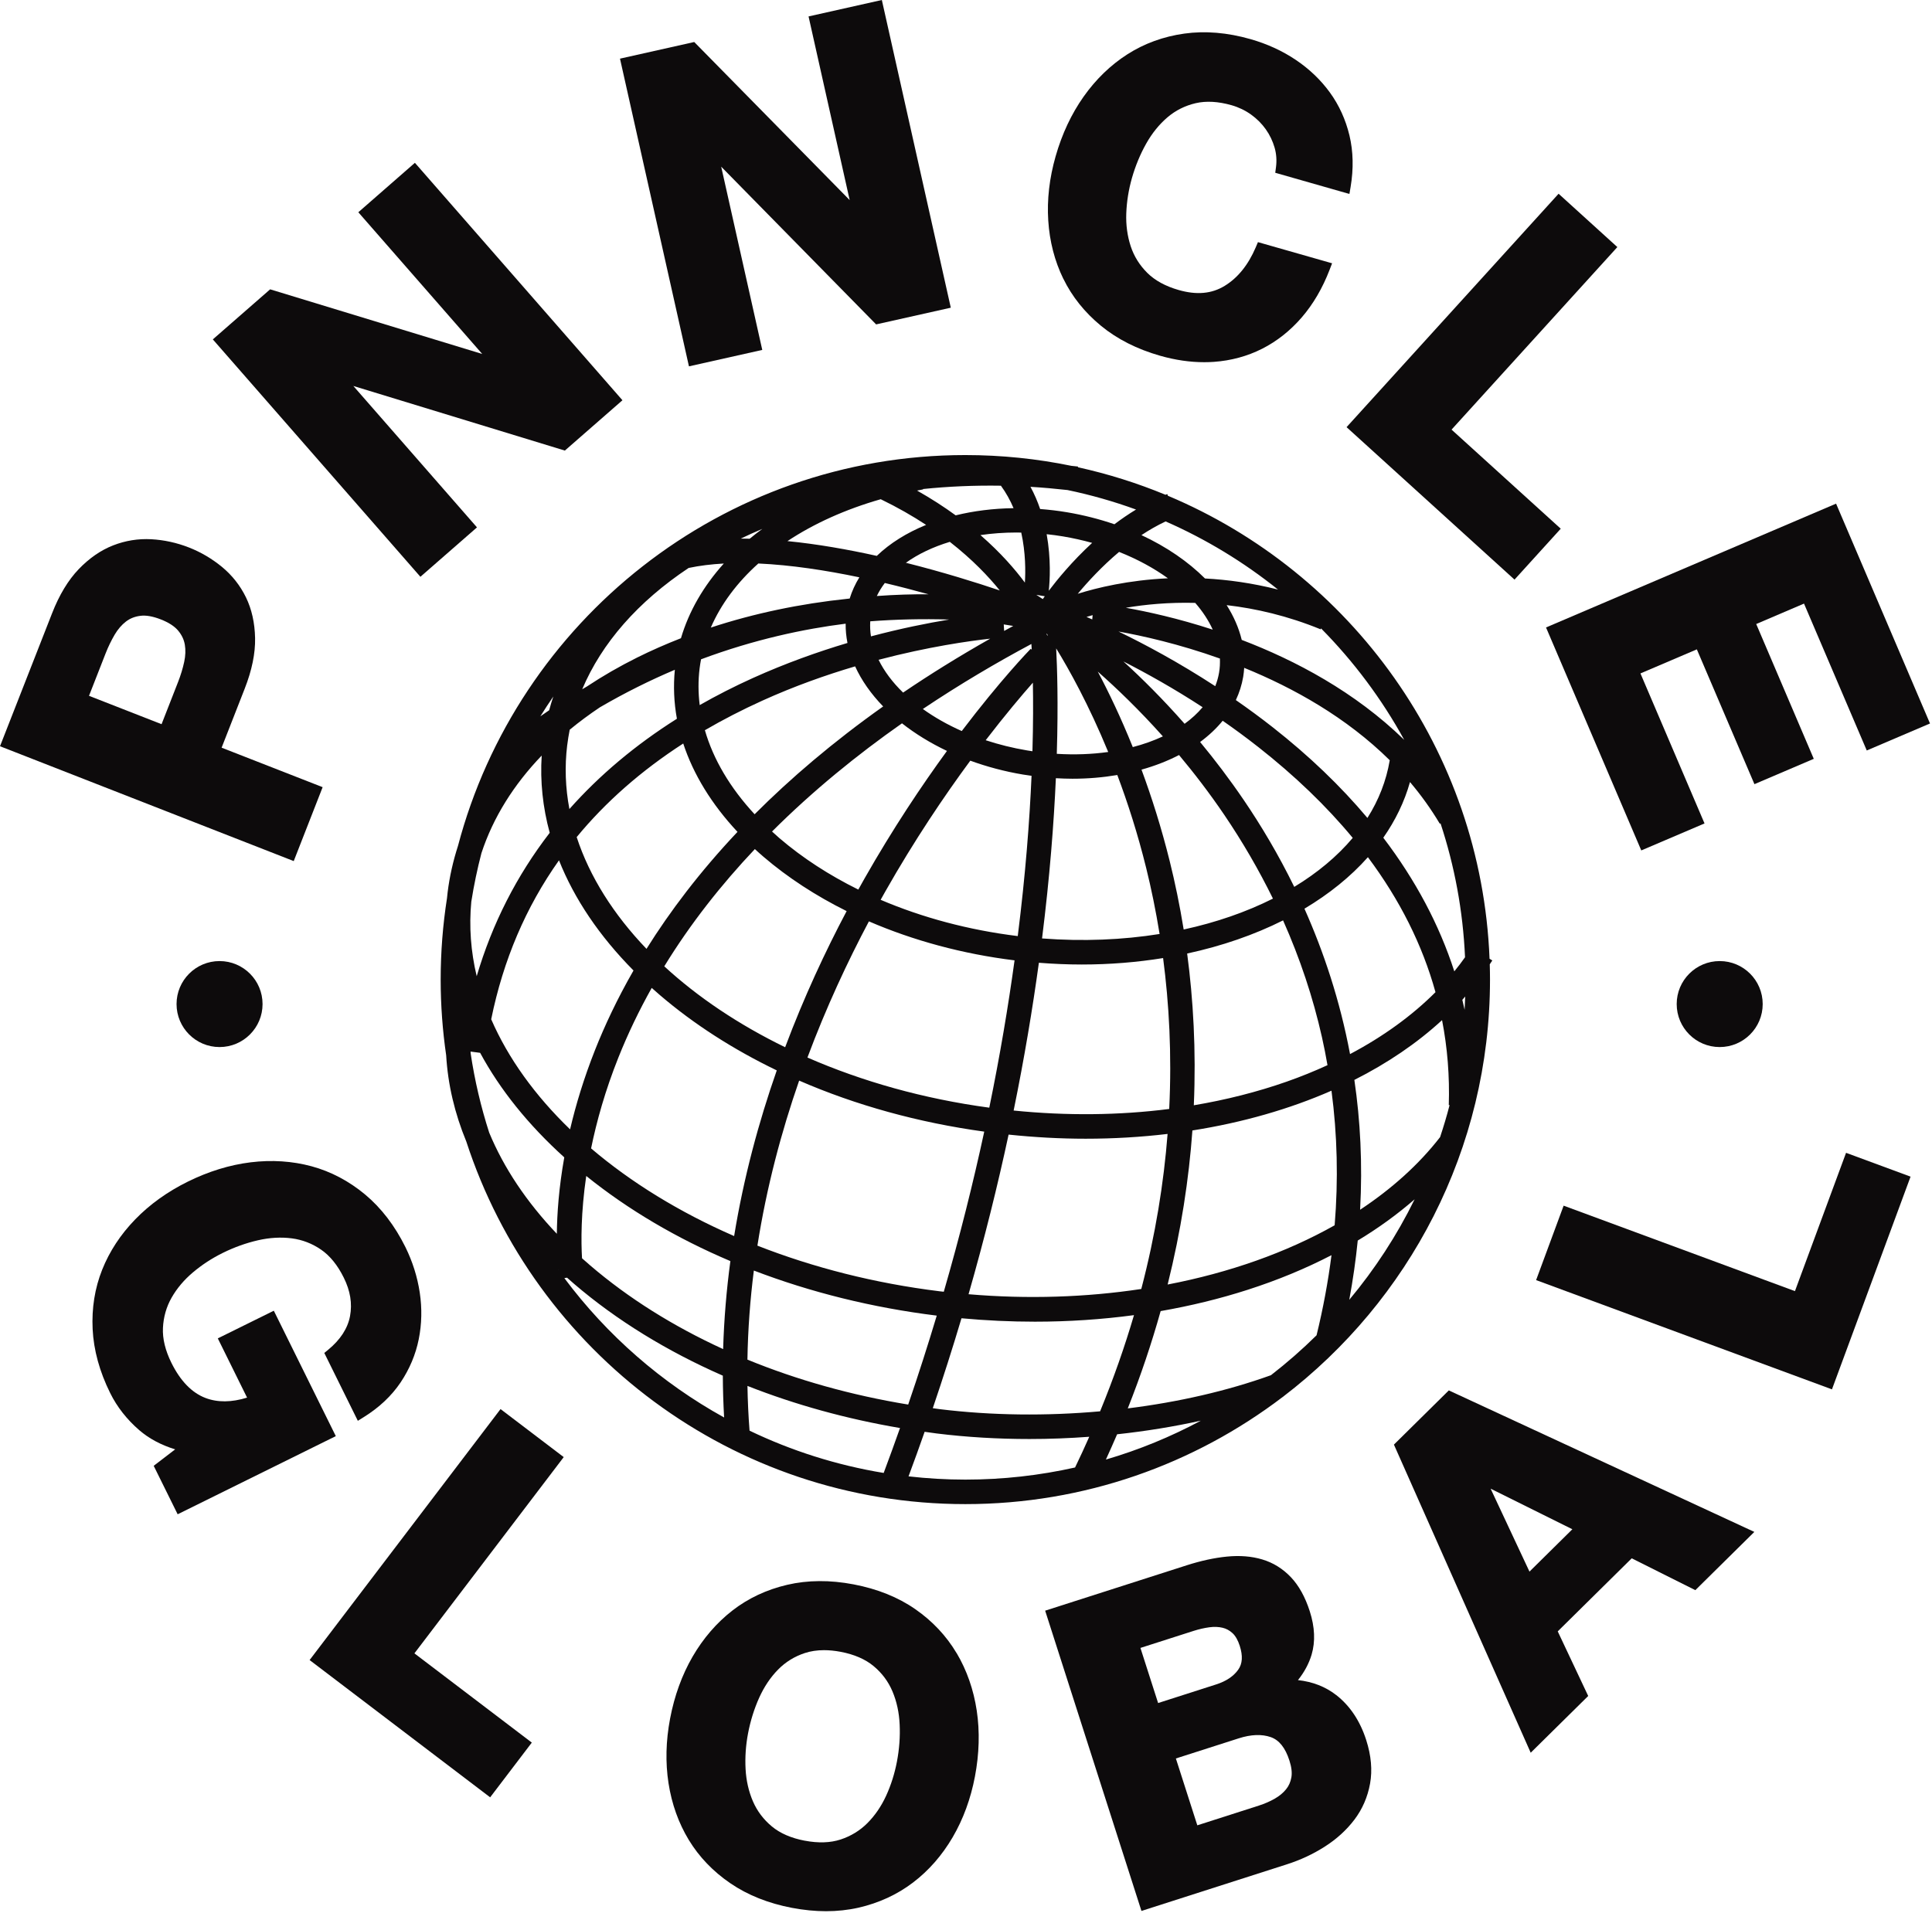 <svg xmlns="http://www.w3.org/2000/svg" width="629" height="623" viewBox="0 0 629 623" fill="none"><g clip-path="url(#clip0_57_19)"><path d="M105.04 256.34L72.15 243.48L79.68 224.23C82.02 218.26 83.15 212.73 83.05 207.8C82.95 202.84 81.95 198.37 80.07 194.51C78.19 190.65 75.55 187.32 72.24 184.59C68.98 181.92 65.37 179.79 61.5 178.28C57.54 176.73 53.42 175.83 49.25 175.6C45.01 175.37 40.83 176.04 36.84 177.6C32.84 179.16 29.07 181.76 25.63 185.34C22.21 188.9 19.29 193.73 16.96 199.7L0 243.01L95.63 280.41L105.04 256.34ZM28.98 226.59L34.35 212.86C35.2 210.68 36.21 208.6 37.33 206.68C38.37 204.92 39.61 203.48 41 202.41C42.34 201.38 43.88 200.77 45.71 200.54C47.53 200.3 49.76 200.7 52.33 201.7C54.9 202.7 56.8 203.93 57.98 205.34C59.17 206.76 59.88 208.25 60.17 209.91C60.47 211.65 60.4 213.54 59.97 215.54C59.5 217.7 58.83 219.91 57.97 222.1L52.6 235.83L29 226.6L28.98 226.59Z" fill="#0D0B0C"></path><path d="M155.29 171.74L115.04 125.69L183.9 146.73L202.65 130.34L135.08 53.02L116.66 69.12L157 115.27L87.95 94.22L69.29 110.52L136.87 187.83L155.29 171.74Z" fill="#0D0B0C"></path><path d="M248.17 113.95L234.8 54.28L285.24 105.64L309.55 100.2L287.1 0L263.24 5.35L276.63 65.16L226.02 13.68L201.85 19.1L224.3 119.3L248.17 113.95Z" fill="#0D0B0C"></path><path d="M346.2 90.79C349.03 96.59 353.15 101.74 358.43 106.08C363.7 110.42 370.17 113.7 377.67 115.84C382.59 117.25 387.42 117.95 392.07 117.95C393.12 117.95 394.17 117.91 395.2 117.84C400.82 117.44 406.11 116 410.93 113.56C415.74 111.12 420.07 107.69 423.81 103.36C427.53 99.05 430.58 93.83 432.87 87.87L433.69 85.74L409.55 78.85L408.83 80.55C406.4 86.25 403 90.48 398.7 93.1C394.49 95.67 389.61 96.12 383.77 94.45C379.45 93.22 376 91.33 373.51 88.85C371 86.35 369.19 83.44 368.12 80.18C367.03 76.85 366.54 73.25 366.68 69.49C366.82 65.66 367.44 61.79 368.52 57.98C369.66 54 371.22 50.22 373.17 46.76C375.08 43.36 377.42 40.48 380.12 38.18C382.75 35.94 385.84 34.4 389.28 33.6C392.7 32.81 396.63 33.03 400.95 34.26C403.27 34.92 405.41 35.95 407.31 37.31C409.21 38.68 410.83 40.3 412.12 42.13C413.41 43.96 414.36 45.96 414.97 48.07C415.56 50.13 415.71 52.28 415.42 54.47L415.18 56.26L439.33 63.16L439.72 60.85C440.71 54.94 440.58 49.32 439.35 44.14C438.11 38.97 435.97 34.25 432.97 30.12C429.99 26.02 426.25 22.44 421.85 19.49C417.48 16.55 412.52 14.28 407.11 12.74C399.61 10.6 392.37 9.99 385.58 10.94C378.78 11.89 372.55 14.16 367.05 17.68C361.58 21.18 356.78 25.82 352.79 31.47C348.82 37.09 345.75 43.63 343.68 50.89C341.65 57.99 340.84 65.02 341.28 71.81C341.71 78.63 343.37 85.02 346.19 90.8L346.2 90.79Z" fill="#0D0B0C"></path><path d="M493.08 188.75L508.13 172.17L472.58 139.9L526.56 80.46L507.43 63.09L438.4 139.1L493.08 188.75Z" fill="#0D0B0C"></path><path d="M534.35 276.94L554.94 268.15L534.08 219.3L552.44 211.46L571.19 255.36L590.51 247.11L571.77 203.21L587.33 196.56L607.76 244.39L628.35 235.6L597.77 164.01L503.34 204.33L534.35 276.94Z" fill="#0D0B0C"></path><path d="M89.13 426.84L70.91 435.84L80.44 455.13C75.38 456.7 70.84 456.74 66.92 455.25C62.46 453.56 58.72 449.7 55.8 443.79C53.81 439.76 52.88 435.94 53.05 432.43C53.22 428.89 54.16 425.59 55.85 422.61C57.58 419.56 59.92 416.79 62.8 414.36C65.73 411.88 69.01 409.74 72.56 407.99C76.27 406.16 80.12 404.78 84 403.89C87.8 403.02 91.51 402.81 95.02 403.27C98.45 403.72 101.66 404.96 104.57 406.97C107.46 408.97 109.93 412.03 111.92 416.06C114.06 420.38 114.72 424.48 113.96 428.58C113.21 432.58 110.82 436.27 106.86 439.53L105.58 440.58L116.5 462.68L118.46 461.46C123.47 458.34 127.5 454.54 130.43 450.17C133.34 445.82 135.33 441.1 136.33 436.12C137.32 431.18 137.43 426.07 136.66 420.93C135.89 415.82 134.32 410.84 132 406.13C128.54 399.14 124.12 393.37 118.86 388.98C113.59 384.59 107.72 381.5 101.42 379.79C95.15 378.1 88.49 377.66 81.62 378.5C74.79 379.34 67.89 381.46 61.12 384.81C54.5 388.08 48.75 392.21 44.02 397.09C39.26 401.99 35.64 407.51 33.26 413.49C30.87 419.49 29.83 426 30.16 432.83C30.49 439.65 32.41 446.65 35.87 453.64C38.1 458.16 41.29 462.22 45.33 465.72C48.5 468.46 52.42 470.56 57.03 471.98L50.04 477.34L57.84 493.12L109.33 467.67L89.14 426.82L89.13 426.84Z" fill="#0D0B0C"></path><path d="M162.96 458.86L100.8 540.59L159.58 585.29L173.14 567.47L134.92 538.41L183.53 474.5L162.96 458.86Z" fill="#0D0B0C"></path><path d="M311.44 538.34C308.11 532.73 303.59 527.91 297.99 524.02C292.4 520.13 285.63 517.41 277.88 515.94C270.22 514.48 262.95 514.53 256.28 516.09C249.59 517.65 243.59 520.47 238.44 524.47C233.31 528.46 228.95 533.51 225.48 539.49C222.03 545.45 219.57 552.23 218.16 559.66C216.78 566.91 216.61 573.99 217.65 580.71C218.7 587.46 220.92 593.68 224.25 599.17C227.6 604.69 232.16 609.45 237.81 613.3C243.45 617.15 250.19 619.83 257.86 621.29C261.68 622.01 265.38 622.38 268.95 622.38C272.52 622.38 276.15 621.99 279.51 621.23C286.14 619.71 292.1 616.96 297.24 613.05C302.36 609.16 306.71 604.19 310.16 598.29C313.59 592.42 316.03 585.77 317.41 578.52C318.82 571.1 319.02 563.88 318 557.07C316.97 550.23 314.77 543.93 311.46 538.34H311.44ZM262.01 599.42C257.6 598.58 253.99 597.02 251.29 594.77C248.57 592.51 246.5 589.76 245.14 586.62C243.75 583.4 242.94 579.86 242.74 576.1C242.53 572.27 242.8 568.36 243.54 564.47C244.31 560.41 245.53 556.51 247.16 552.87C248.76 549.32 250.82 546.23 253.31 543.7C255.73 541.23 258.66 539.42 262.02 538.31C263.91 537.69 266 537.37 268.26 537.37C269.98 537.37 271.8 537.55 273.7 537.91C278.11 538.75 281.72 540.31 284.42 542.56C287.14 544.82 289.2 547.58 290.55 550.77C291.93 554.04 292.73 557.67 292.9 561.56C293.09 565.53 292.79 569.61 292.01 573.68C291.27 577.56 290.09 581.3 288.49 584.79C286.92 588.21 284.87 591.21 282.4 593.69C279.98 596.12 277.05 597.91 273.69 599.02C270.35 600.12 266.43 600.25 262.01 599.41V599.42Z" fill="#0D0B0C"></path><path d="M435 551.97C431.53 549.27 427.37 547.65 422.58 547.12C424.68 544.49 426.16 541.71 427.02 538.82C428.27 534.59 428.07 529.85 426.43 524.73C424.94 520.07 422.86 516.32 420.25 513.58C417.61 510.81 414.47 508.87 410.93 507.82C407.48 506.79 403.61 506.48 399.43 506.9C395.37 507.3 390.99 508.25 386.4 509.72L340.27 524.51L371.62 622.29L419.06 607.08C423.41 605.69 427.54 603.75 431.32 601.34C435.16 598.89 438.4 595.93 440.95 592.57C443.55 589.14 445.26 585.19 446.05 580.83C446.84 576.46 446.42 571.69 444.8 566.65C442.8 560.41 439.5 555.46 435 551.96V551.97ZM377.05 554.6L371.29 536.64L388.61 531.09C390.33 530.54 392.04 530.15 393.71 529.92C395.26 529.71 396.71 529.76 398.02 530.07C399.24 530.36 400.3 530.93 401.28 531.84C402.25 532.74 403.03 534.12 403.62 535.95C404.68 539.25 404.51 541.81 403.1 543.77C401.58 545.89 399.17 547.5 395.94 548.53L377.04 554.59L377.05 554.6ZM409.89 587.97L389.81 594.41L382.83 572.64L403.3 566.08C407.3 564.8 410.81 564.67 413.73 565.69C416.48 566.66 418.47 569.17 419.81 573.36C420.49 575.47 420.7 577.3 420.43 578.8C420.16 580.31 419.6 581.57 418.71 582.67C417.77 583.83 416.55 584.85 415.07 585.7C413.49 586.61 411.75 587.37 409.88 587.97H409.89Z" fill="#0D0B0C"></path><path d="M453.82 470.43L498.35 570.77L517.07 552.29L507.15 531.25L531.24 507.46L551.95 517.83L571.16 498.86L471.69 452.78L453.83 470.42L453.82 470.43ZM511.92 497.99L497.95 511.79L485.3 484.78L511.92 498V497.99Z" fill="#0D0B0C"></path><path d="M584.38 420.45L509.07 392.62L500.11 416.86L596.43 452.44L622.02 383.17L601.02 375.41L584.38 420.45Z" fill="#0D0B0C"></path><path d="M71.48 340.97C79.212 340.97 85.48 334.702 85.48 326.97C85.48 319.238 79.212 312.97 71.48 312.97C63.748 312.97 57.48 319.238 57.48 326.97C57.48 334.702 63.748 340.97 71.48 340.97Z" fill="#0D0B0C"></path><path d="M559.88 340.97C567.612 340.97 573.88 334.702 573.88 326.97C573.88 319.238 567.612 312.97 559.88 312.97C552.148 312.97 545.88 319.238 545.88 326.97C545.88 334.702 552.148 340.97 559.88 340.97Z" fill="#0D0B0C"></path><path d="M417.6 454.94C417.6 454.94 417.69 454.91 417.73 454.89L417.71 454.85C458.64 423.62 485.1 374.35 485.1 319C485.1 317.33 485.07 315.67 485.02 314.02C485.29 313.6 485.58 313.19 485.85 312.77L484.95 312.21C482.28 244.31 439.79 186.46 380.23 161.44L380.02 160.89C379.83 160.96 379.64 161.05 379.45 161.12C370.32 157.34 360.79 154.33 350.94 152.16L350.97 151.93C350.25 151.84 349.54 151.78 348.82 151.7C337.66 149.4 326.11 148.19 314.28 148.19C235.13 148.19 168.39 202.31 149.1 275.48C147.51 280.39 146.37 285.44 145.73 290.6C145.65 291.22 145.6 291.85 145.53 292.47C144.18 301.12 143.47 309.98 143.47 319C143.47 327.38 144.09 335.61 145.26 343.66C145.81 353.14 148.03 362.55 151.82 371.75C174.1 440.2 238.5 489.81 314.28 489.81C353.07 489.81 388.87 476.8 417.58 454.94H417.6ZM335.79 209.71C335.82 210.24 335.86 210.87 335.9 211.57L335.58 211.26C334.93 211.93 325.74 221.44 313.12 238.06C308.45 235.99 304.2 233.57 300.45 230.88C312.51 222.8 324.49 215.75 335.79 209.71ZM326.79 203.34C327.97 203.52 329 203.68 329.88 203.84C328.89 204.38 327.9 204.92 326.92 205.46L326.79 203.34ZM409.55 243.18C421.57 252.62 431.86 262.52 440.41 272.86C435.34 278.88 428.9 284.25 421.37 288.81C416.21 278.26 410.57 268.82 404.96 260.57C400.28 253.69 395.48 247.38 390.72 241.63C393.54 239.55 396.01 237.24 398.07 234.71C401.87 237.35 405.71 240.17 409.54 243.18H409.55ZM402.36 227.97C403.49 225.57 404.3 223.03 404.75 220.38C404.91 219.41 405.01 218.44 405.07 217.48C421.06 223.99 438.28 233.56 452.46 247.57C451.33 254.26 448.86 260.56 445.19 266.36C436.48 255.99 426.18 246.1 414.31 236.79C410.31 233.65 406.31 230.72 402.36 227.98V227.97ZM386.51 310.51C397.86 308.06 408.38 304.41 417.73 299.72C423.24 312.11 427.49 324.84 430.4 337.81C431.08 340.81 431.66 343.84 432.19 346.87C427.95 348.81 423.54 350.61 418.95 352.22C409.32 355.6 399.17 358.16 388.67 359.93C389.45 341.98 388.48 325.41 386.5 310.5L386.51 310.51ZM343.86 211.15C348.01 217.91 354.45 229.43 360.8 244.88C355.52 245.62 349.89 245.84 344.06 245.48C344.57 228.88 344.17 217.11 343.86 211.15ZM353.73 200.9C354.36 200.71 355.02 200.52 355.73 200.32L355.6 201.71C354.95 201.42 354.32 201.15 353.73 200.9ZM357.4 218.7C363.58 224.15 370.93 231.21 378.6 239.8C375.6 241.2 372.31 242.37 368.8 243.29C364.89 233.58 360.92 225.32 357.4 218.7ZM365.75 215.4C373.26 219.23 382.15 224.18 391.54 230.3C389.89 232.26 387.92 234.07 385.67 235.7C378.58 227.64 371.74 220.86 365.75 215.4ZM383.86 245.88C388.78 251.76 393.75 258.23 398.55 265.3C404.57 274.18 409.86 283.31 414.43 292.63C405.77 296.98 395.98 300.39 385.37 302.69C384.08 294.73 382.53 287.3 380.83 280.46C378.11 269.51 374.94 259.55 371.64 250.63C376.04 249.4 380.14 247.8 383.86 245.87V245.88ZM396.89 219.05C396.63 220.57 396.21 222.03 395.65 223.45C383.76 215.7 372.72 209.8 364.14 205.65C371.79 207.02 383.73 209.66 397.16 214.45C397.22 215.98 397.16 217.52 396.89 219.05ZM366.54 197.92C372.88 196.84 380.54 196.11 389.13 196.33C391.55 199.11 393.47 202.04 394.83 205.04C383.52 201.35 373.55 199.17 366.53 197.92H366.54ZM350.87 193.38C354.09 189.51 358.71 184.47 364.34 179.73C370.3 182.09 375.66 185.01 380.24 188.32C367.35 188.91 357.12 191.41 350.86 193.37L350.87 193.38ZM341.45 192.39C341.8 189.1 342.22 182.06 340.76 173.96C342.53 174.15 344.3 174.38 346.09 174.68C349.35 175.23 352.51 175.94 355.57 176.79C349 182.84 344.12 188.85 341.45 192.38V192.39ZM340.82 206.39C340.93 206.55 341.05 206.73 341.16 206.91L340.97 206.93L340.66 206.34L340.81 206.4L340.82 206.39ZM343.76 253.42C345.57 253.52 347.37 253.59 349.15 253.59C354.21 253.59 359.1 253.17 363.76 252.38C367.16 261.42 370.43 271.57 373.18 282.73C374.81 289.32 376.29 296.49 377.53 304.15C365.5 306.07 352.61 306.62 339.26 305.6C341.78 285.51 343.11 267.94 343.76 253.42ZM339.5 195.09L337.4 193.71L340.15 194.17C339.88 194.55 339.66 194.86 339.5 195.09ZM338.22 313.52C342.93 313.89 347.59 314.09 352.19 314.09C361.33 314.09 370.19 313.36 378.67 311.99C380.61 326.78 381.54 343.25 380.66 361.13C364.38 363.21 347.33 363.39 330.01 361.64C333.52 344.46 336.19 328.35 338.23 313.51L338.22 313.52ZM308.3 244.54C300.03 255.88 290.69 269.85 281.47 286.07C280.8 287.26 280.12 288.47 279.44 289.69C269.93 284.99 261.28 279.38 253.79 272.97C252.95 272.25 252.15 271.51 251.35 270.78C264.69 257.46 279.14 245.74 293.66 235.55C297.95 238.93 302.88 241.96 308.31 244.54H308.3ZM286.04 214.86C302.35 210.57 315.7 208.71 322.38 207.98C312.2 213.74 302.76 219.61 294.02 225.54C290.58 222.2 287.88 218.6 286.04 214.86ZM315.9 247.71C321.27 249.67 327.02 251.22 333.06 252.23C333.99 252.39 334.92 252.51 335.84 252.64C335.21 267.1 333.89 284.66 331.35 304.83C331.31 304.83 331.28 304.83 331.24 304.82C315.37 302.86 300.3 298.82 286.71 293.02C287.24 292.07 287.76 291.13 288.29 290.2C297.74 273.55 307.43 259.2 315.9 247.71ZM282.89 300.04C297.35 306.29 313.4 310.65 330.26 312.73C330.28 312.73 330.29 312.73 330.31 312.73C328.28 327.51 325.6 343.57 322.08 360.71C300.65 357.82 280.64 352.15 262.88 344.38C269 328 275.97 313.09 282.89 300.04ZM328.37 369.48C336.83 370.36 345.2 370.82 353.44 370.82C362.54 370.82 371.46 370.29 380.13 369.26C378.89 385.14 376.21 402.03 371.57 419.75C353.67 422.46 334.67 423.11 315.33 421.46C320.54 403.3 324.84 385.92 328.37 369.47V369.48ZM336.13 244.64C335.55 244.55 334.96 244.47 334.38 244.37C329.68 243.58 325.17 242.45 320.91 241.05C327.27 232.78 332.64 226.43 336.27 222.31C336.38 228.17 336.39 235.66 336.13 244.63V244.64ZM294.94 183.26C298.92 180.41 303.76 178.11 309.23 176.45C316.61 182.21 321.9 187.81 325.5 192.28C317.89 189.71 307.1 186.33 294.94 183.27V183.26ZM302.31 193.53C297.17 193.49 291.53 193.65 285.47 194.09C286.18 192.61 287.05 191.2 288.07 189.85C293.03 191.03 297.82 192.28 302.32 193.53H302.31ZM309.04 201.75C302.04 202.9 293.32 204.64 283.56 207.23C283.3 205.6 283.23 203.97 283.33 202.33C291.7 201.69 300.29 201.49 309.03 201.75H309.04ZM287.53 230.05C271.15 241.67 257.33 253.49 245.68 265.16C237.7 256.55 232.23 247.28 229.49 237.79C235.38 234.36 241.61 231.15 248.2 228.16C258.58 223.46 268.86 219.82 278.4 217C280.49 221.58 283.58 225.98 287.53 230.05ZM276.63 194.91C276.45 194.93 276.27 194.95 276.09 194.97C260.46 196.6 245.45 199.76 231.42 204.37C234.72 196.73 239.99 189.69 246.89 183.5C257.53 183.98 268.89 185.72 279.78 188C278.44 190.18 277.38 192.49 276.63 194.91ZM275.32 203.1C275.29 205.2 275.5 207.3 275.91 209.38C266.22 212.27 255.77 215.99 245.13 220.79C239.08 223.52 233.31 226.47 227.8 229.61C227.31 225.63 227.28 221.64 227.77 217.66C227.89 216.66 228.06 215.68 228.24 214.7C245.65 208.2 261.79 204.8 275.31 203.1H275.32ZM240.1 270.9C227.74 284.01 218.06 296.87 210.48 308.99C199.77 297.81 191.96 285.49 187.75 272.6C197.19 261.13 208.77 250.96 222.44 242.12C225.73 252.16 231.68 261.89 240.1 270.89V270.9ZM245.76 276.5C246.68 277.35 247.62 278.19 248.59 279.02C256.51 285.8 265.63 291.73 275.64 296.7C268.71 309.79 261.76 324.68 255.62 341.03C240.47 333.65 227.16 324.71 216.27 314.68C224.79 300.77 234.83 288.07 245.76 276.5ZM260.17 351.89C278.61 359.91 299 365.57 320.44 368.51C316.88 385 312.54 402.43 307.27 420.65C306.81 420.6 306.36 420.56 305.9 420.5C284.66 417.88 264.67 412.73 246.59 405.64C249.58 386.59 254.39 368.55 260.18 351.89H260.17ZM313.03 429.29C321.06 430.03 329.04 430.4 336.94 430.4C347.89 430.4 358.68 429.68 369.19 428.27C366.2 438.46 362.54 448.92 358.16 459.59C340.7 461.15 322.84 460.97 305.89 458.88C305.15 458.79 304.42 458.67 303.69 458.57C307.07 448.62 310.18 438.85 313.03 429.29ZM360.05 475.29C361.31 472.54 362.53 469.79 363.7 467.07C372.99 466.07 382.14 464.58 390.96 462.64C381.21 467.87 370.86 472.13 360.05 475.3V475.29ZM428.62 434.84C423.94 439.46 418.98 443.8 413.78 447.83C399.59 452.94 383.68 456.58 367.17 458.64C371.45 447.84 374.98 437.27 377.87 426.95C387.63 425.25 397.12 422.94 406.22 420.01C415.99 416.87 425.1 413.09 433.49 408.74C432.39 417.38 430.77 426.09 428.63 434.84H428.62ZM434.52 399.01C418.81 407.87 400.3 414.43 380.15 418.3C384.53 400.71 387.07 383.93 388.21 368.13C404.53 365.56 419.81 361.18 433.49 355.18C435.39 369.53 435.74 384.17 434.52 399.01ZM424.69 295.91C432.74 291.11 439.72 285.48 445.35 279.14C455.75 293.06 463.1 307.73 467.35 323.1C459.72 330.74 450.33 337.55 439.53 343.26C436.24 325.76 430.94 309.94 424.69 295.91ZM439.28 423.27C440.5 416.7 441.41 410.27 442.04 403.98C448.8 399.9 454.98 395.41 460.56 390.55C454.78 402.33 447.61 413.3 439.28 423.28V423.27ZM468.85 370.3C461.94 379.21 453.12 387.13 442.81 393.95C443.63 379 442.88 364.89 440.94 351.67C451.73 346.22 461.35 339.7 469.49 332.2C471.24 341.2 471.98 350.42 471.68 359.87H471.94C471.03 363.4 469.99 366.87 468.85 370.3ZM476.83 328.84C476.6 327.75 476.35 326.67 476.09 325.59C476.41 325.24 476.71 324.87 477.03 324.51C476.98 325.96 476.91 327.4 476.83 328.84ZM468.75 268.26L468.99 268.12C473.55 281.94 476.3 296.57 476.97 311.73C475.88 313.29 474.7 314.81 473.48 316.32C468.59 301.15 460.85 286.58 450.36 272.8C454.29 267.18 457.24 261.11 459.05 254.67C462.59 258.86 465.86 263.37 468.77 268.27L468.75 268.26ZM430.09 204.63C440.71 215.38 449.85 227.59 457.17 240.93C441.12 225.3 421.75 215.05 404.27 208.38C403.33 204.5 401.67 200.7 399.36 197.06C408.87 198.16 419.21 200.54 429.97 204.94L430.09 204.63ZM379.49 169.8C392.69 175.59 404.98 183.08 416.08 191.99C407.68 189.86 399.7 188.77 392.31 188.38C386.82 182.9 379.79 178.06 371.62 174.26C374.12 172.6 376.75 171.09 379.49 169.8ZM347.55 159.58C355.19 161.17 362.64 163.3 369.86 165.93C367.4 167.42 365.05 169.04 362.82 170.72C357.95 169.05 352.8 167.73 347.41 166.82C344.46 166.32 341.53 165.98 338.64 165.76C337.81 163.34 336.78 160.91 335.49 158.53C339.49 158.77 343.51 159.13 347.55 159.58ZM332.49 173.44C333.94 180.05 333.9 186.14 333.67 189.72C330.51 185.46 325.83 180.02 319.2 174.25C322.96 173.7 326.9 173.41 330.97 173.41C331.47 173.41 331.99 173.43 332.5 173.44H332.49ZM300.51 159.25C308.81 158.4 317.28 158.03 325.87 158.17C327.57 160.5 328.92 162.97 329.98 165.48C323.34 165.58 317 166.38 311.14 167.82C307.41 165.1 303.23 162.39 298.57 159.75C299.22 159.62 299.87 159.49 300.53 159.37L300.51 159.24V159.25ZM286.74 162.57C292.25 165.24 297.16 168.06 301.51 170.93C295.2 173.5 289.73 176.91 285.46 181.02C276.03 178.93 266.1 177.17 256.37 176.21C264.97 170.51 275.21 165.87 286.74 162.57ZM248.17 172.25C246.76 173.28 245.39 174.34 244.08 175.43C243.1 175.41 242.13 175.4 241.16 175.4C243.46 174.3 245.79 173.24 248.17 172.24V172.25ZM224.22 184.95C227.79 184.19 231.63 183.73 235.65 183.51C229.06 190.83 224.3 199.02 221.7 207.83C216.79 209.75 212.01 211.85 207.41 214.14C201.63 217.02 196.22 220.15 191.18 223.49C190.64 223.81 190.09 224.14 189.55 224.46C195.9 209.41 207.71 195.92 224.22 184.94V184.95ZM184.68 242.59C184.89 240.92 185.15 239.27 185.48 237.63C188.57 235.08 191.85 232.65 195.3 230.34C203.57 225.52 211.74 221.49 219.71 218.11C219.19 223.44 219.42 228.78 220.38 234.06C206.87 242.59 195.18 252.42 185.38 263.46C184.08 256.59 183.81 249.61 184.67 242.6L184.68 242.59ZM206.25 316.04C200.96 325.26 196.87 333.98 193.71 341.96C190.07 351.17 187.46 359.83 185.6 367.77C174.21 356.78 165.45 344.66 159.92 331.92C163.84 312.64 171.21 295.36 181.99 280.16C186.98 292.71 195.14 304.83 206.26 316.05L206.25 316.04ZM180.14 226.82C179.64 228.3 179.19 229.79 178.79 231.29C177.83 231.93 176.88 232.6 175.92 233.27C177.28 231.09 178.69 228.94 180.14 226.82ZM153.46 293.52C154.3 288.2 155.4 282.96 156.74 277.82C160.56 266.17 167.29 255.49 176.36 246.05C175.82 254.48 176.71 262.9 178.97 271.2C168.23 285.12 160.26 300.75 155.2 317.9C153.29 309.9 152.66 301.73 153.45 293.52H153.46ZM181.68 413.4C181.68 413.4 181.73 413.45 181.76 413.47C181.76 413.48 181.76 413.5 181.76 413.51C181.73 413.47 181.7 413.43 181.68 413.4ZM181.3 401.79C171.39 391.37 163.99 380.25 159.26 368.82C156.58 360.49 154.55 351.88 153.23 343.03C153.22 342.83 153.21 342.64 153.2 342.44L156.32 342.85C162.78 354.81 171.97 366.28 183.71 376.89C181.94 386.82 181.36 395.27 181.29 401.79H181.3ZM183.74 416.22L184.61 416.07C185.38 416.76 186.16 417.45 186.96 418.13C200.8 429.98 217.19 440.02 235.33 447.98C235.35 452.49 235.49 457.03 235.75 461.6C215.35 450.32 197.61 434.8 183.74 416.22ZM235.44 439.33C219.25 431.92 204.61 422.76 192.15 412.08C191.25 411.31 190.36 410.53 189.49 409.75C189.17 404.29 189.11 394.96 190.86 382.95C204.49 393.94 220.35 403.27 237.79 410.67C236.53 420.01 235.72 429.58 235.43 439.33H235.44ZM192.44 373.97C194.26 365.08 197.05 355.11 201.32 344.4C204.46 336.52 208.12 328.96 212.18 321.71C213.06 322.5 213.95 323.28 214.86 324.06C225.93 333.54 238.77 341.76 252.89 348.57C247.04 365.29 242.13 383.4 239.01 402.52C221.19 394.75 205.43 385.04 192.44 373.97ZM287.7 479.66C272.32 477.12 257.65 472.43 244.03 465.89C243.65 461 243.43 456.14 243.35 451.32C258.9 457.45 275.6 462.07 293.02 465.03C291.31 469.87 289.54 474.75 287.7 479.66ZM243.34 442.76C243.5 432.89 244.23 423.2 245.43 413.75C263.92 420.83 283.98 425.83 304.92 428.42C304.94 428.42 304.96 428.42 304.98 428.42C302.14 437.88 299.05 447.54 295.68 457.39C277.22 454.36 259.59 449.42 243.35 442.76H243.34ZM301.04 466.26C302.33 466.44 303.62 466.64 304.92 466.8C314.78 468.02 324.93 468.61 335.15 468.61C341.64 468.61 348.15 468.36 354.63 467.88C353.16 471.2 351.63 474.53 350.01 477.88C338.51 480.46 326.56 481.83 314.3 481.83C308.04 481.83 301.87 481.46 295.79 480.77C297.61 475.89 299.36 471.05 301.04 466.24V466.26Z" fill="#0D0B0C"></path></g><defs><clipPath id="clip0_57_19"><rect width="628.35" height="622.37" fill="white"></rect></clipPath></defs></svg>